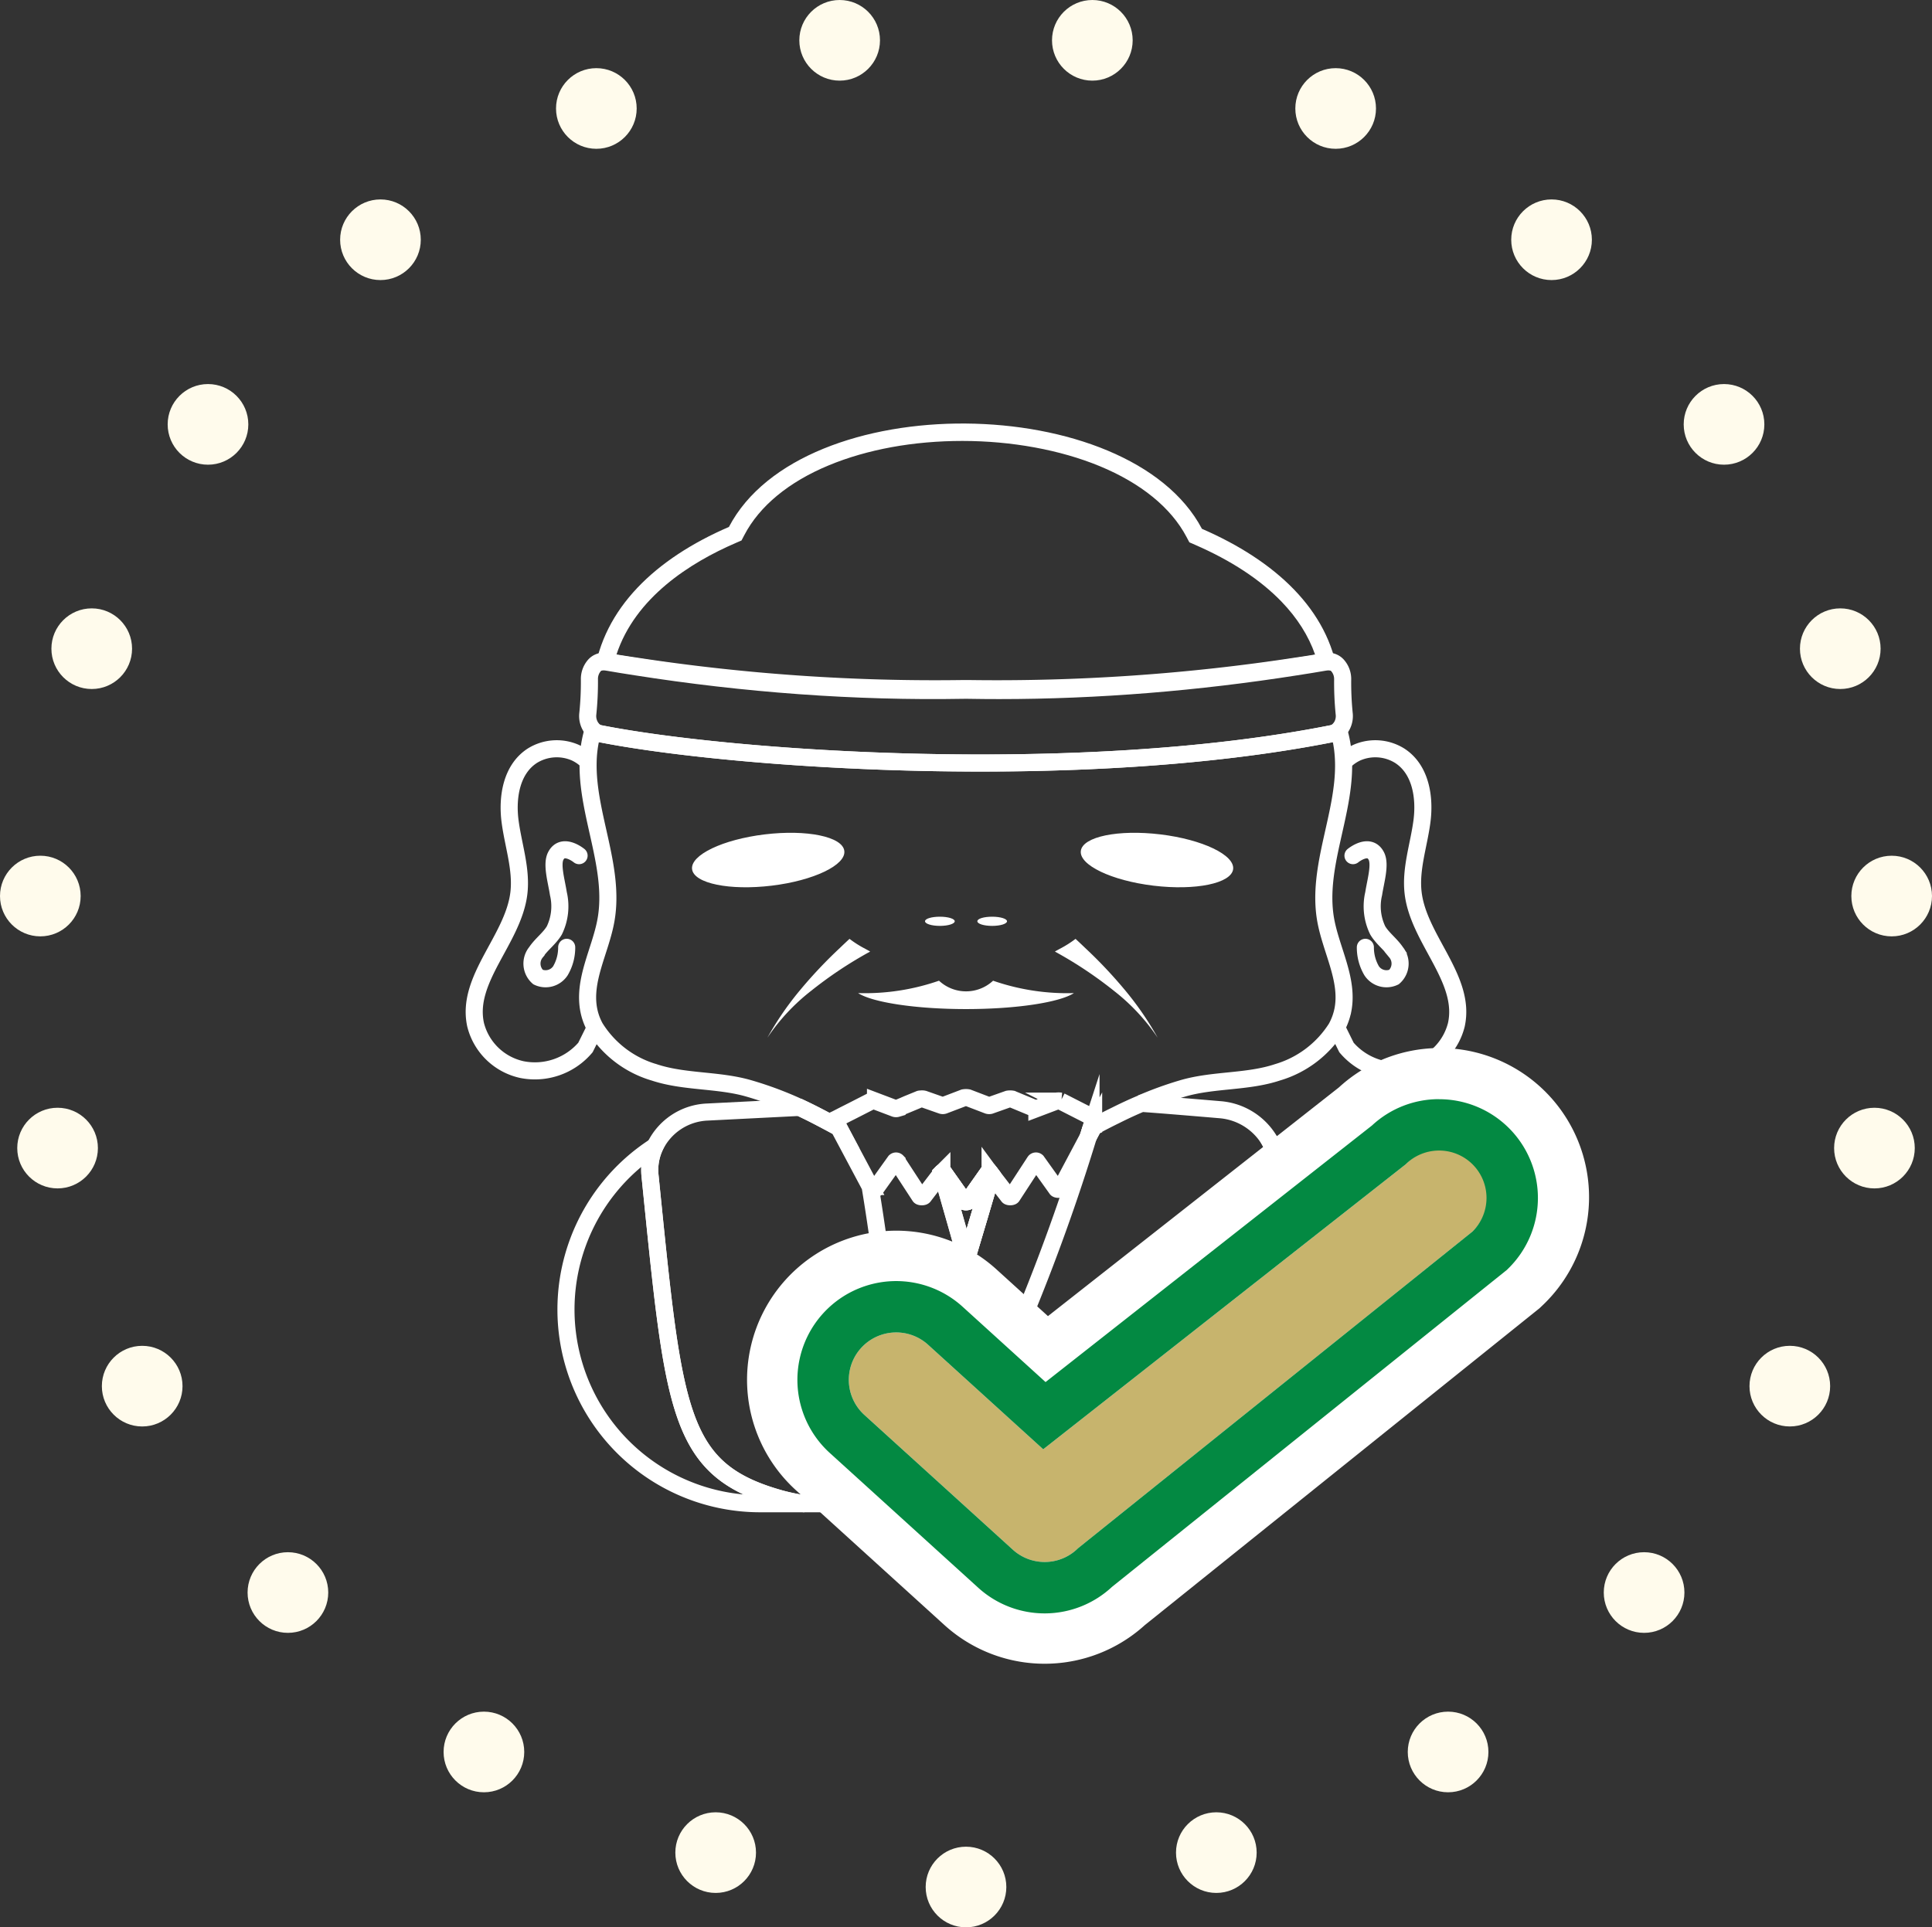 <svg xmlns="http://www.w3.org/2000/svg" width="190.957" height="190.532" viewBox="0 0 190.957 190.532">
  <rect x="0" y="0" width="190.957" height="190.532" fill="#333333" stroke="none"/>
  <g id="アートワーク_16" data-name="アートワーク 16" transform="translate(95.479 95.266)">
    <g id="グループ_870" data-name="グループ 870" transform="translate(-95.479 -95.266)">
      <g id="グループ_855" data-name="グループ 855">
        <ellipse id="楕円形_723" data-name="楕円形 723" cx="3.986" cy="3.986" rx="3.986" ry="3.986" transform="translate(91.493 182.56)" fill="#fffbec"/>
        <ellipse id="楕円形_724" data-name="楕円形 724" cx="3.986" cy="3.986" rx="3.986" ry="3.986" transform="translate(66.75 179.159)" fill="#fffbec"/>
        <ellipse id="楕円形_725" data-name="楕円形 725" cx="3.986" cy="3.986" rx="3.986" ry="3.986" transform="translate(43.844 169.209)" fill="#fffbec"/>
        <ellipse id="楕円形_726" data-name="楕円形 726" cx="3.986" cy="3.986" rx="3.986" ry="3.986" transform="translate(24.471 153.448)" fill="#fffbec"/>
        <ellipse id="楕円形_727" data-name="楕円形 727" cx="3.986" cy="3.986" rx="3.986" ry="3.986" transform="translate(10.068 133.045)" fill="#fffbec"/>
        <ellipse id="楕円形_728" data-name="楕円形 728" cx="3.986" cy="3.986" rx="3.986" ry="3.986" transform="translate(1.705 109.51)" fill="#fffbec"/>
        <ellipse id="楕円形_729" data-name="楕円形 729" cx="3.986" cy="3.986" rx="3.986" ry="3.986" transform="translate(0 84.594)" fill="#fffbec"/>
        <ellipse id="楕円形_730" data-name="楕円形 730" cx="3.986" cy="3.986" rx="3.986" ry="3.986" transform="translate(5.081 60.142)" fill="#fffbec"/>
        <ellipse id="楕円形_731" data-name="楕円形 731" cx="3.986" cy="3.986" rx="3.986" ry="3.986" transform="translate(16.572 37.967)" fill="#fffbec"/>
        <ellipse id="楕円形_732" data-name="楕円形 732" cx="3.986" cy="3.986" rx="3.986" ry="3.986" transform="translate(33.618 19.715)" fill="#fffbec"/>
        <ellipse id="楕円形_733" data-name="楕円形 733" cx="3.986" cy="3.986" rx="3.986" ry="3.986" transform="translate(54.957 6.738)" fill="#fffbec"/>
        <ellipse id="楕円形_734" data-name="楕円形 734" cx="3.986" cy="3.986" rx="3.986" ry="3.986" transform="translate(79.005 0)" fill="#fffbec"/>
        <ellipse id="楕円形_735" data-name="楕円形 735" cx="3.986" cy="3.986" rx="3.986" ry="3.986" transform="translate(103.98)" fill="#fffbec"/>
        <ellipse id="楕円形_736" data-name="楕円形 736" cx="3.986" cy="3.986" rx="3.986" ry="3.986" transform="translate(128.029 6.738)" fill="#fffbec"/>
        <ellipse id="楕円形_737" data-name="楕円形 737" cx="3.986" cy="3.986" rx="3.986" ry="3.986" transform="translate(149.368 19.715)" fill="#fffbec"/>
        <ellipse id="楕円形_738" data-name="楕円形 738" cx="3.986" cy="3.986" rx="3.986" ry="3.986" transform="translate(166.415 37.967)" fill="#fffbec"/>
        <ellipse id="楕円形_739" data-name="楕円形 739" cx="3.986" cy="3.986" rx="3.986" ry="3.986" transform="translate(177.905 60.142)" fill="#fffbec"/>
        <ellipse id="楕円形_740" data-name="楕円形 740" cx="3.986" cy="3.986" rx="3.986" ry="3.986" transform="translate(182.985 84.595)" fill="#fffbec"/>
        <ellipse id="楕円形_741" data-name="楕円形 741" cx="3.986" cy="3.986" rx="3.986" ry="3.986" transform="translate(181.282 109.511)" fill="#fffbec"/>
        <ellipse id="楕円形_742" data-name="楕円形 742" cx="3.986" cy="3.986" rx="3.986" ry="3.986" transform="translate(172.918 133.044)" fill="#fffbec"/>
        <ellipse id="楕円形_743" data-name="楕円形 743" cx="3.986" cy="3.986" rx="3.986" ry="3.986" transform="translate(158.515 153.448)" fill="#fffbec"/>
        <ellipse id="楕円形_744" data-name="楕円形 744" cx="3.986" cy="3.986" rx="3.986" ry="3.986" transform="translate(139.142 169.209)" fill="#fffbec"/>
        <ellipse id="楕円形_745" data-name="楕円形 745" cx="3.986" cy="3.986" rx="3.986" ry="3.986" transform="translate(116.235 179.159)" fill="#fffbec"/>
      </g>
      <g id="グループ_868" data-name="グループ 868" transform="translate(46.875 41.868)">
        <g id="グループ_857" data-name="グループ 857" transform="translate(9.06 67.215)">
          <path id="パス_1908" data-name="パス 1908" d="M111.566,145.588l-.7,2.284" transform="translate(-71.981 -130.155)" fill="none" stroke="#fff" stroke-miterlimit="10" stroke-width="1.689"/>
          <path id="パス_1909" data-name="パス 1909" d="M117.6,129.195a.736.736,0,0,1-.032.1.439.439,0,0,1-.026.083m.057-.185-.553-.279m-9.722,5.68a.134.134,0,0,0-.2,0l-1.973,2.8c-.038.089-.387.089-.419,0l-1.98-2.8a.14.14,0,0,0-.2-.007l-.013.013c.818,2.862,1.638,5.724,2.437,8.573.831-2.748,1.644-5.508,2.488-8.389Zm0,0a.134.134,0,0,0-.2,0l-1.973,2.8c-.038.089-.387.089-.419,0l-1.98-2.8a.14.14,0,0,0-.2-.007l-.013.013c.818,2.862,1.638,5.724,2.437,8.573.831-2.748,1.644-5.508,2.488-8.389Zm-20.7,32.23c-10.242-2.856-10.533-8.484-12.914-31.964a5.472,5.472,0,0,1,.5-2.887A19.2,19.2,0,0,0,84.6,167.315h4.36A21.248,21.248,0,0,1,86.628,166.826Zm20.7-32.23a.134.134,0,0,0-.2,0l-1.973,2.8c-.038.089-.387.089-.419,0l-1.98-2.8a.14.14,0,0,0-.2-.007l-.013.013c.818,2.862,1.638,5.724,2.437,8.573.831-2.748,1.644-5.508,2.488-8.389Zm9.976-4.423c-.095.292-.184.577-.273.863l.533-1A1.725,1.725,0,0,0,117.3,130.172Zm17.724,1.4a5.732,5.732,0,0,1,.647,3.548c-1.4,9.881-4.429,29.146-11.3,32.2h.92a19.2,19.2,0,0,0,9.735-35.747Zm-27.7,3.028a.134.134,0,0,0-.2,0l-1.973,2.8c-.038.089-.387.089-.419,0l-1.98-2.8a.14.14,0,0,0-.2-.007l-.013.013c.818,2.862,1.638,5.724,2.437,8.573.831-2.748,1.644-5.508,2.488-8.389Z" transform="translate(-65.401 -127.742)" fill="none" stroke="#fff" stroke-miterlimit="10" stroke-width="1.689"/>
          <path id="パス_1910" data-name="パス 1910" d="M141.565,134.917c-1.4,9.881-4.429,29.146-11.3,32.2H106.1c.711-.3,1.421-.6,2.126-.9a197.528,197.528,0,0,0,14.7-35.384l.533-1,.007-.006c.7-.375,1.421-.749,2.177-1.117.812-.406,1.663-.806,2.55-1.174,2.284.165,5.153.406,7.7.622a6.275,6.275,0,0,1,5.026,3.2A5.732,5.732,0,0,1,141.565,134.917Z" transform="translate(-71.291 -127.543)" fill="none" stroke="#fff" stroke-miterlimit="10" stroke-width="1.689"/>
          <path id="パス_1911" data-name="パス 1911" d="M101.61,167.182H90.366a21.244,21.244,0,0,1-2.336-.489c-10.242-2.856-10.533-8.484-12.914-31.964a5.472,5.472,0,0,1,.5-2.887,6.012,6.012,0,0,1,5.172-3.382L89.9,128H89.9c.553.26,1.085.52,1.605.787.774.4,1.523.8,2.266,1.206l3.1,5.825a215.222,215.222,0,0,1,2.729,26.855c-.508,1.282-1.035,2.609-1.6,3.973a.45.45,0,0,1,.121.31Z" transform="translate(-66.803 -127.609)" fill="none" stroke="#fff" stroke-miterlimit="10" stroke-width="1.689"/>
          <path id="パス_1912" data-name="パス 1912" d="M111.566,145.588l-.7,2.284" transform="translate(-71.981 -130.155)" fill="none" stroke="#fff" stroke-miterlimit="10" stroke-width="1.689"/>
          <path id="パス_1913" data-name="パス 1913" d="M113.761,135.739c-.844,2.881-1.657,5.641-2.488,8.389-.8-2.849-1.618-5.711-2.437-8.573l.013-.013a.14.14,0,0,1,.2.007l1.98,2.8c.032.089.381.089.419,0l1.973-2.8a.134.134,0,0,1,.2,0Z" transform="translate(-71.688 -128.696)" fill="none" stroke="#fff" stroke-miterlimit="10" stroke-width="1.689"/>
          <g id="グループ_856" data-name="グループ 856" transform="translate(32.802 1.174)">
            <path id="パス_1914" data-name="パス 1914" d="M111.566,145.588l-.7,2.284" transform="translate(-104.783 -131.329)" fill="none" stroke="#fff" stroke-miterlimit="10" stroke-width="1.689"/>
            <path id="パス_1915" data-name="パス 1915" d="M114.173,135.779c-.844,2.881-1.657,5.641-2.488,8.389" transform="translate(-104.902 -129.909)" fill="none" stroke="#fff" stroke-miterlimit="10" stroke-width="1.689"/>
            <path id="パス_1916" data-name="パス 1916" d="M103.754,165.6c2.532-6.428,4.391-11.93,6.079-17.343" transform="translate(-103.754 -131.716)" fill="none" stroke="#fff" stroke-miterlimit="10" stroke-width="1.689"/>
            <path id="パス_1917" data-name="パス 1917" d="M111.566,145.588l-.7,2.284" transform="translate(-104.783 -131.329)" fill="none" stroke="#fff" stroke-miterlimit="10" stroke-width="1.689"/>
            <line id="線_104" data-name="線 104" x1="0.552" y1="0.279" transform="translate(18.847)" fill="none" stroke="#fff" stroke-miterlimit="10" stroke-width="1.689"/>
          </g>
        </g>
        <g id="グループ_858" data-name="グループ 858" transform="translate(0 32.153)">
          <path id="パス_1918" data-name="パス 1918" d="M66.076,87.844a4.284,4.284,0,0,0-1.3-.92,4.573,4.573,0,0,0-4.226.311c-2.082,1.345-2.513,4.118-2.2,6.5s1.155,4.74.863,7.12c-.571,4.582-5.268,8.471-4.271,12.983a6.043,6.043,0,0,0,4.588,4.429,6.559,6.559,0,0,0,6.269-2.189l.972-1.96" transform="translate(-54.807 -86.548)" fill="none" stroke="#fff" stroke-miterlimit="10" stroke-width="1.689"/>
          <path id="パス_1919" data-name="パス 1919" d="M155.174,87.851a4.357,4.357,0,0,1,1.307-.927,4.563,4.563,0,0,1,4.22.311c2.089,1.345,2.514,4.118,2.2,6.5s-1.161,4.74-.863,7.12c.571,4.582,5.261,8.471,4.264,12.983a6.034,6.034,0,0,1-4.582,4.429,6.571,6.571,0,0,1-6.276-2.189c-.323-.653-.647-1.307-.965-1.96" transform="translate(-69.234 -86.548)" fill="none" stroke="#fff" stroke-miterlimit="10" stroke-width="1.689"/>
        </g>
        <g id="グループ_860" data-name="グループ 860" transform="translate(37.94 55.082)">
          <g id="グループ_859" data-name="グループ 859">
            <path id="パス_1920" data-name="パス 1920" d="M112.508,113.357a3.917,3.917,0,0,1-5.344,0,22.319,22.319,0,0,1-8,1.225c1.415.913,5.654,1.58,10.668,1.58s9.252-.666,10.667-1.58A22.346,22.346,0,0,1,112.508,113.357Z" transform="translate(-99.168 -113.357)" fill="#fff"/>
          </g>
        </g>
        <g id="グループ_861" data-name="グループ 861" transform="translate(44.553 48.755)">
          <path id="パス_1921" data-name="パス 1921" d="M109.838,106.41c0,.254-.66.458-1.466.458s-1.472-.2-1.472-.458.659-.45,1.472-.45S109.838,106.163,109.838,106.41Z" transform="translate(-106.9 -105.96)" fill="#fff"/>
          <path id="パス_1922" data-name="パス 1922" d="M115.879,106.41c0,.254-.654.458-1.466.458s-1.466-.2-1.466-.458.653-.45,1.466-.45S115.879,106.163,115.879,106.41Z" transform="translate(-107.775 -105.96)" fill="#fff"/>
        </g>
        <g id="パス_1923" data-name="パス 1923" transform="translate(-56.807 -48.954)" fill="none" stroke-miterlimit="10">
          <path d="M142.188,73.863a1.21,1.21,0,0,0-1.149-.487c-.952.164-1.91.322-2.869.468a189.033,189.033,0,0,1-32.56,2.326h-.4a188.836,188.836,0,0,1-32.554-2.326c-.958-.145-1.916-.3-2.868-.468a1.212,1.212,0,0,0-1.167.5c.919-6.677,6.111-11.568,13.357-14.7,7.247-13.861,39.546-13.459,46.75.185C136.007,62.525,141.236,67.37,142.188,73.863Z" stroke="none"/>
          <path d="M 102.126 74.475 C 103.144 74.475 104.171 74.466 105.18 74.448 L 105.211 74.447 L 105.642 74.448 C 106.652 74.466 107.679 74.475 108.695 74.475 C 118.222 74.475 128.049 73.69 137.904 72.142 L 137.913 72.141 C 138.54 72.045 139.203 71.939 139.922 71.819 C 139.267 69.936 138.153 68.175 136.593 66.56 C 134.49 64.383 131.613 62.493 128.043 60.941 L 127.488 60.7 L 127.206 60.166 C 125.68 57.275 122.709 54.854 118.615 53.163 C 114.728 51.559 109.912 50.676 105.055 50.676 C 100.222 50.676 95.658 51.509 91.855 53.085 C 87.89 54.728 85.003 57.111 83.505 59.975 L 83.223 60.515 L 82.662 60.758 C 78.152 62.706 72.715 66.148 70.858 71.81 C 71.595 71.934 72.274 72.043 72.916 72.141 L 72.925 72.142 C 82.769 73.69 92.594 74.475 102.126 74.475 M 108.695 76.196 C 107.666 76.196 106.638 76.187 105.611 76.169 L 105.211 76.169 C 94.398 76.361 83.433 75.537 72.657 73.843 C 71.699 73.698 70.741 73.539 69.789 73.375 C 69.339 73.296 68.92 73.5 68.622 73.876 C 69.541 67.199 74.733 62.308 81.979 59.177 C 89.226 45.316 121.526 45.718 128.729 59.362 C 136.007 62.525 141.236 67.37 142.188 73.863 C 141.89 73.493 141.478 73.302 141.04 73.375 C 140.088 73.539 139.13 73.698 138.171 73.843 C 128.409 75.376 118.5 76.196 108.695 76.196 Z" stroke="none" fill="#fff"/>
        </g>
        <path id="パス_1924" data-name="パス 1924" d="M142.689,81.619a2.028,2.028,0,0,1-.533,1.618,1.272,1.272,0,0,1-.654.35c-25.122,4.987-59.365,2.582-72.38,0a1.269,1.269,0,0,1-.653-.35,2.008,2.008,0,0,1-.54-1.618,31.007,31.007,0,0,0,.159-3.389,2.023,2.023,0,0,1,.432-1.307,1.235,1.235,0,0,1,1.167-.482c.952.158,1.91.311,2.868.451a196.086,196.086,0,0,0,32.554,2.24h.4a196.29,196.29,0,0,0,32.56-2.24c.959-.139,1.917-.292,2.869-.451a1.234,1.234,0,0,1,1.149.47,2.024,2.024,0,0,1,.451,1.32A30.962,30.962,0,0,0,142.689,81.619Z" transform="translate(-56.705 -52.93)" fill="none" stroke="#fff" stroke-miterlimit="10" stroke-width="1.689"/>
        <g id="グループ_864" data-name="グループ 864" transform="translate(21.522 40.459)">
          <g id="グループ_862" data-name="グループ 862">
            <path id="パス_1925" data-name="パス 1925" d="M95.025,98.042c.191,1.4-3.027,2.945-7.183,3.446s-7.679-.222-7.862-1.625,3.027-2.944,7.183-3.445S94.842,96.64,95.025,98.042Z" transform="translate(-79.972 -96.259)" fill="#fff"/>
          </g>
          <g id="グループ_863" data-name="グループ 863" transform="translate(38.424)">
            <path id="パス_1926" data-name="パス 1926" d="M139.958,99.863c-.191,1.4-3.713,2.126-7.869,1.625s-7.373-2.043-7.183-3.446,3.706-2.125,7.862-1.624S140.142,98.461,139.958,99.863Z" transform="translate(-124.898 -96.259)" fill="#fff"/>
          </g>
        </g>
        <path id="パス_1927" data-name="パス 1927" d="M126.308,129.361a.44.44,0,0,1-.026.083m-.241.793c-.095.292-.184.577-.273.863l.533-1A1.726,1.726,0,0,0,126.041,130.237Z" transform="translate(-65.078 -60.592)" fill="none" stroke="#fff" stroke-miterlimit="10" stroke-width="0.635"/>
        <path id="パス_1928" data-name="パス 1928" d="M117.928,123.594a1.727,1.727,0,0,0-.26.133c.076-.26.159-.527.241-.793m-.5-.464-2.747-1.4a1.19,1.19,0,0,0-.419,0l-1.929.73a.35.35,0,0,1-.2,0l-2.1-.87-.076-.032-.057-.026a1.184,1.184,0,0,0-.418,0l-1.777.629a.406.406,0,0,1-.2-.007l-1.973-.755a1.189,1.189,0,0,0-.419,0l-1.98.755a.335.335,0,0,1-.2,0l-1.77-.622a.787.787,0,0,0-.292-.013.453.453,0,0,0-.127.013l-.806.33v.007l-.425.177-.1.038-.006.006-.895.369a.35.35,0,0,1-.2,0l-1.929-.73a1.19,1.19,0,0,0-.419,0l-1.8.92-.952.482-.742.381-.133.063.013.02.393.742c-.742-.406-1.492-.807-2.266-1.206-.52-.267-1.053-.527-1.605-.787h-.006a35.183,35.183,0,0,0-4.963-1.859c-3.046-.895-6.39-.6-9.4-1.6a10.268,10.268,0,0,1-5.825-4.423,5.956,5.956,0,0,1-.629-1.714c-.6-3.008,1.174-5.933,1.7-8.947.907-5.185-1.9-10.395-1.771-15.611a11.721,11.721,0,0,1,.1-1.326,11.585,11.585,0,0,1,.393-1.816,1.269,1.269,0,0,0,.653.35c13.015,2.582,47.258,4.987,72.38,0a1.272,1.272,0,0,0,.654-.35,11.568,11.568,0,0,1,.387,1.816c.057.444.089.888.1,1.332.139,5.209-2.678,10.42-1.77,15.6.533,3.014,2.3,5.939,1.7,8.947a6.177,6.177,0,0,1-.622,1.707v.007a10.329,10.329,0,0,1-5.832,4.423c-3.007,1-6.352.7-9.4,1.6a35.113,35.113,0,0,0-4.062,1.472" transform="translate(-56.705 -54.083)" fill="none" stroke="#fff" stroke-miterlimit="10" stroke-width="1.689"/>
        <path id="パス_1929" data-name="パス 1929" d="M125.79,128.916l.552.279a.735.735,0,0,1-.032.1.44.44,0,0,1-.026.083" transform="translate(-65.081 -60.527)" fill="none" stroke="#fff" stroke-miterlimit="10" stroke-width="0.635"/>
        <path id="パス_1930" data-name="パス 1930" d="M122.393,130.385c-.095.292-.184.577-.273.863l-2.728,5.134c-.038.089-.387.089-.419,0l-1.929-2.7a.142.142,0,0,0-.2.007l-.019.025-2.215,3.4c-.032.089-.381.089-.412,0L112.563,135l-.146-.19a.134.134,0,0,0-.2,0l-1.973,2.8c-.038.089-.387.089-.419,0l-1.98-2.8a.14.14,0,0,0-.2-.007l-.013.013-1.758,2.3c-.038.089-.381.089-.419,0l-2.233-3.426a.143.143,0,0,0-.2-.007l-.66.92-1.268,1.777c-.033.089-.381.089-.413,0l-.121-.222" transform="translate(-61.43 -60.74)" fill="none" stroke="#fff" stroke-miterlimit="10" stroke-width="1.689"/>
        <path id="パス_1931" data-name="パス 1931" d="M126.369,129.427a.44.44,0,0,0,.026-.083.735.735,0,0,0,.032-.1" transform="translate(-65.165 -60.574)" fill="none" stroke="#fff" stroke-miterlimit="10" stroke-width="0.635"/>
        <g id="グループ_865" data-name="グループ 865" transform="translate(28.973 50.944)">
          <path id="パス_1932" data-name="パス 1932" d="M98.819,109.788a40.273,40.273,0,0,0-5.813,3.871,20.034,20.034,0,0,0-4.322,4.633,30.567,30.567,0,0,1,3.288-4.772,45.824,45.824,0,0,1,3.877-4.1c.311-.3.629-.6.952-.9a10.475,10.475,0,0,0,1.377.889C98.933,109.814,98.838,109.769,98.819,109.788Z" transform="translate(-88.684 -108.519)" fill="#fff"/>
        </g>
        <g id="グループ_866" data-name="グループ 866" transform="translate(57.399 50.944)">
          <path id="パス_1933" data-name="パス 1933" d="M121.934,109.788a40.273,40.273,0,0,1,5.813,3.871,20.034,20.034,0,0,1,4.322,4.633,30.568,30.568,0,0,0-3.288-4.772,45.822,45.822,0,0,0-3.877-4.1c-.311-.3-.629-.6-.952-.9a10.532,10.532,0,0,1-1.377.889C121.82,109.814,121.915,109.769,121.934,109.788Z" transform="translate(-121.92 -108.519)" fill="#fff"/>
        </g>
        <g id="グループ_867" data-name="グループ 867" transform="translate(5.72 42.141)">
          <path id="パス_1934" data-name="パス 1934" d="M66.135,98.805s-1.622-1.336-2.313.052c-.417.839.079,2.473.267,3.7a5.452,5.452,0,0,1-.4,3.64c-.476.8-1.283,1.369-1.8,2.143a1.779,1.779,0,0,0,.191,2.469,1.753,1.753,0,0,0,2.207-.617,4.527,4.527,0,0,0,.624-2.324" transform="translate(-61.495 -98.227)" fill="none" stroke="#fff" stroke-linecap="round" stroke-miterlimit="10" stroke-width="1.689"/>
          <path id="パス_1935" data-name="パス 1935" d="M156.358,98.805s1.622-1.336,2.313.052c.417.839-.079,2.473-.267,3.7a5.452,5.452,0,0,0,.4,3.64c.475.8,1.282,1.369,1.8,2.143a1.78,1.78,0,0,1-.191,2.469,1.753,1.753,0,0,1-2.207-.617,4.527,4.527,0,0,1-.624-2.324" transform="translate(-75.225 -98.227)" fill="none" stroke="#fff" stroke-linecap="round" stroke-miterlimit="10" stroke-width="1.689"/>
        </g>
      </g>
      <g id="グループ_869" data-name="グループ 869" transform="translate(78.821 108.66)">
        <path id="パス_1936" data-name="パス 1936" d="M118.123,173.615a4.677,4.677,0,0,1-3.82-1.168L99.629,159.121a4.683,4.683,0,1,1,6.3-6.934l11.382,10.333,35.831-28.171a4.684,4.684,0,1,1,6.6,6.645L120.754,172.3A4.673,4.673,0,0,1,118.123,173.615Z" transform="translate(-93.019 -127.909)" fill="none" stroke="#fff" stroke-miterlimit="10" stroke-width="20.118"/>
        <path id="パス_1937" data-name="パス 1937" d="M118.123,173.615a4.677,4.677,0,0,1-3.82-1.168L99.629,159.121a4.683,4.683,0,1,1,6.3-6.934l11.382,10.333,35.831-28.171a4.684,4.684,0,1,1,6.6,6.645L120.754,172.3A4.673,4.673,0,0,1,118.123,173.615Z" transform="translate(-93.019 -127.909)" fill="#c7b46d"/>
        <path id="パス_1938" data-name="パス 1938" d="M155.582,132.129a4.683,4.683,0,0,1,3.3,8.005l-38.988,31.307a4.668,4.668,0,0,1-2.63,1.314,4.774,4.774,0,0,1-.671.048,4.67,4.67,0,0,1-3.148-1.216L98.77,158.262a4.684,4.684,0,0,1,6.3-6.934l11.381,10.333L152.28,133.49a4.673,4.673,0,0,1,3.3-1.361m0-5.08h0a9.7,9.7,0,0,0-6.632,2.6l-32.267,25.368-8.2-7.448a9.763,9.763,0,1,0-13.127,14.456l14.675,13.325a9.761,9.761,0,0,0,13.217-.085L162.063,144.1l.21-.168.191-.189a9.764,9.764,0,0,0-6.881-16.689Z" transform="translate(-92.16 -127.049)" fill="#038942"/>
      </g>
    </g>
  </g>
</svg>
